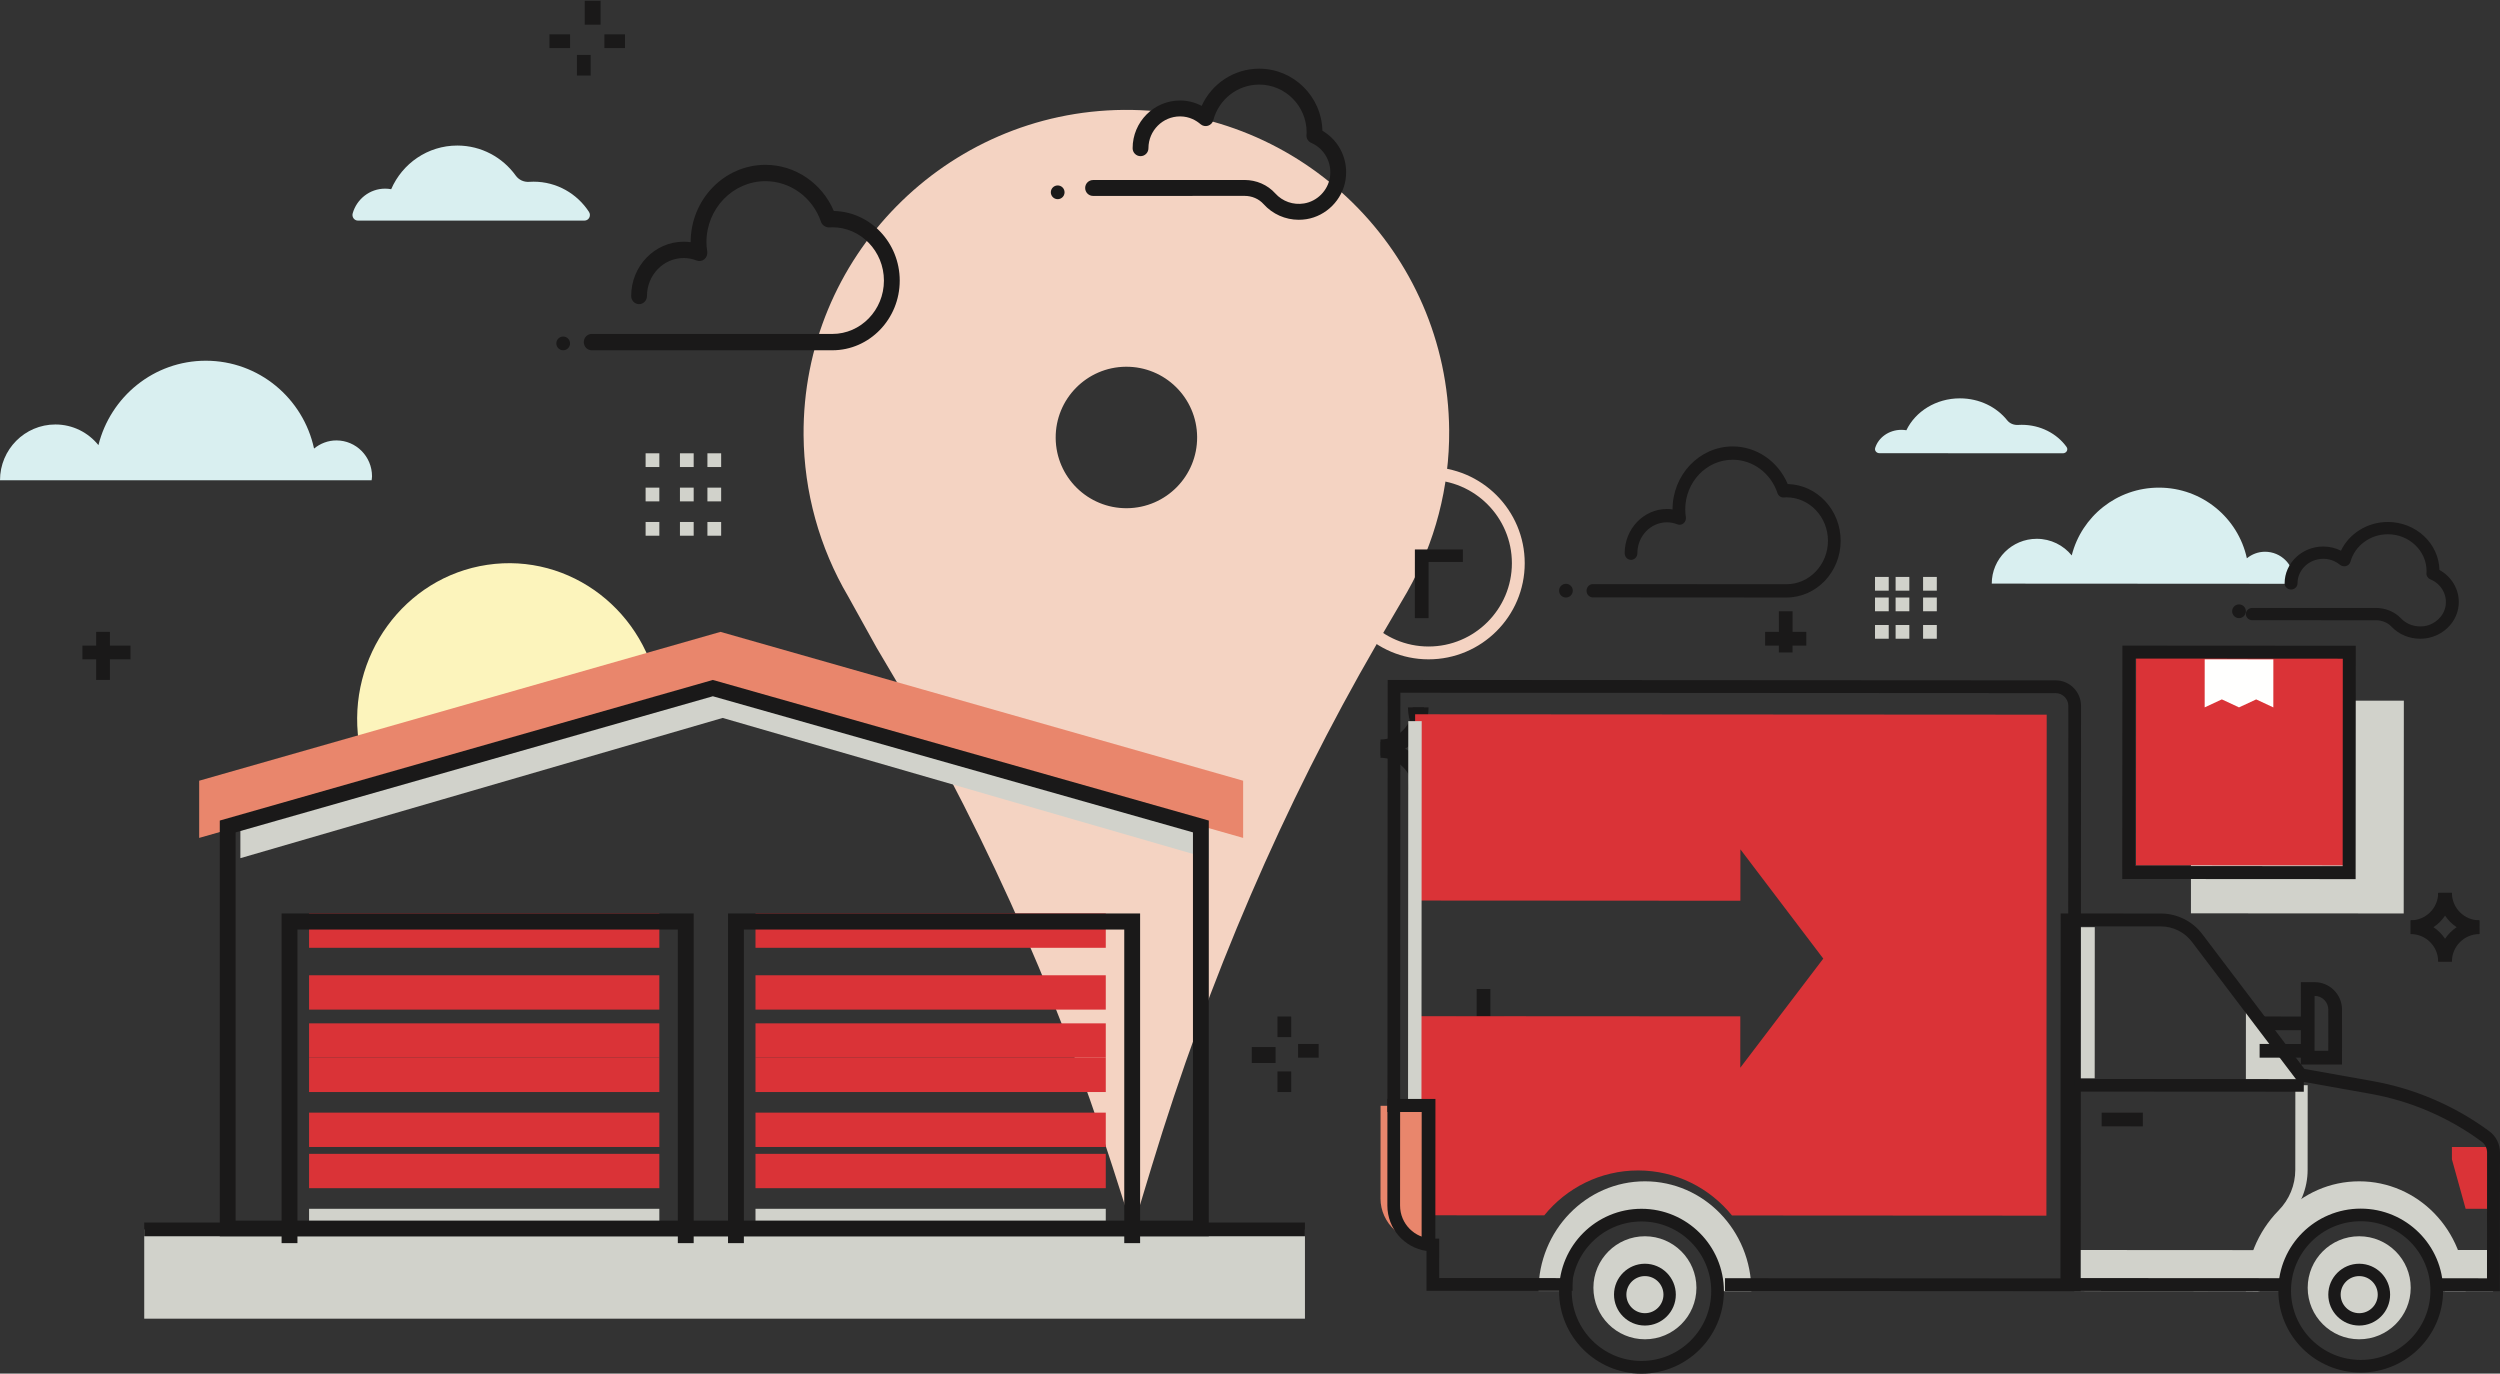 <?xml version="1.0" encoding="UTF-8"?>
<svg width="364px" height="200px" viewBox="0 0 364 200" version="1.1" xmlns="http://www.w3.org/2000/svg" xmlns:xlink="http://www.w3.org/1999/xlink">
    <rect x="0" y="0" width="364" height="200" fill="#333333" stroke="none"/>
    <title>icon-delivers</title>
    <g id="1_Webdesign" stroke="none" stroke-width="1" fill="none" fill-rule="evenodd">
        <g id="1_Startseite" transform="translate(-737, -3264)">
            <g id="icon-delivers" transform="translate(737, 3264)">
                <polygon id="Fill-1" fill="#1A1919" points="215 151 217 151 217 144 215 144"></polygon>
                <polygon id="Fill-2" fill="#1A1919" points="212 150 219 150 219 148 212 148"></polygon>
                <path d="M164.086,73.996 C158.398,74.041 153.751,69.467 153.707,63.778 C153.662,58.09 158.236,53.442 163.923,53.397 C169.61,53.352 174.257,57.927 174.302,63.615 C174.347,69.304 169.773,73.951 164.086,73.996 Z M163.629,16.001 C137.714,16.208 116.797,37.461 117.001,63.381 C117.067,71.627 119.309,79.734 123.486,86.827 L127.635,94.305 L127.687,94.393 C142.071,118.34 153.607,143.724 161.975,169.841 L164.909,179 L167.699,169.795 C175.921,142.668 186.931,117.106 200.417,93.828 L204.88,86.194 C208.948,79.034 211.064,70.888 210.999,62.638 C210.794,36.719 189.544,15.799 163.629,16.001 L163.629,16.001 Z" id="Fill-3" fill="#F4D3C2"></path>
                <polygon id="Fill-4" fill="#1A1919" points="14 99 16 99 16 92 14 92"></polygon>
                <polygon id="Fill-5" fill="#1A1919" points="12 96 19 96 19 94 12 94"></polygon>
                <path d="M201,110 L201,107.667 C203.573,107.667 205.667,105.574 205.667,103 L208,103 C208,106.86 204.86,110 201,110" id="Fill-6" fill="#1A1919"></path>
                <path d="M212,110 C208.14,110 205,106.86 205,103 L207.333,103 C207.333,105.574 209.427,107.667 212,107.667 L212,110" id="Fill-7" fill="#1A1919"></path>
                <path d="M208,115 L205.667,115 C205.667,112.426 203.573,110.333 201,110.333 L201,108 C204.86,108 208,111.14 208,115" id="Fill-8" fill="#1A1919"></path>
                <path d="M207.333,115 L205,115 C205,111.14 208.14,108 212,108 L212,110.333 C209.427,110.333 207.333,112.426 207.333,115" id="Fill-9" fill="#1A1919"></path>
                <polygon id="Fill-10" fill="#D1D2CB" points="94 68 96 68 96 66 94 66"></polygon>
                <polygon id="Fill-11" fill="#D1D2CB" points="94 73 96 73 96 71 94 71"></polygon>
                <polygon id="Fill-12" fill="#D1D2CB" points="94 78 96 78 96 76 94 76"></polygon>
                <polygon id="Fill-13" fill="#D1D2CB" points="99 68 101 68 101 66 99 66"></polygon>
                <polygon id="Fill-14" fill="#D1D2CB" points="99 73 101 73 101 71 99 71"></polygon>
                <polygon id="Fill-15" fill="#D1D2CB" points="99 78 101 78 101 76 99 76"></polygon>
                <polygon id="Fill-16" fill="#D1D2CB" points="103 68 105 68 105 66 103 66"></polygon>
                <polygon id="Fill-17" fill="#D1D2CB" points="103 73 105 73 105 71 103 71"></polygon>
                <polygon id="Fill-18" fill="#D1D2CB" points="103 78 105 78 105 76 103 76"></polygon>
                <polygon id="Fill-19" fill="#D1D2CB" points="21 192 190 192 190 179 21 179"></polygon>
                <polygon id="Fill-20" fill="#1A1919" points="186 151 188 151 188 148 186 148"></polygon>
                <polygon id="Fill-21" fill="#1A1919" points="186 159 188 159 188 156 186 156"></polygon>
                <polyline id="Fill-22" fill="#1A1919" points="191.999 154 189 153.999 189.001 152 192 152.001 191.999 154"></polyline>
                <g id="Group-26" transform="translate(85, 0)" fill="#1A1919">
                    <polygon id="Fill-23" points="97.257 154.773 100.726 154.773 100.726 152.453 97.257 152.453"></polygon>
                    <polygon id="Fill-25" points="0.132 3.593 2.445 3.593 2.445 0.113 0.132 0.113"></polygon>
                </g>
                <polygon id="Fill-27" fill="#1A1919" points="84 11 86 11 86 8 84 8"></polygon>
                <polygon id="Fill-28" fill="#1A1919" points="88 7 91 7 91 5 88 5"></polygon>
                <polygon id="Fill-29" fill="#1A1919" points="80 7 83 7 83 5 80 5"></polygon>
                <path d="M52.231,108 C50.481,95.572 58.86,84.038 70.947,82.238 C83.033,80.438 94.25,89.054 96,101.483 L52.231,108" id="Fill-30" fill="#FCF4BC"></path>
                <g id="Group-34" transform="translate(0, 21)" fill="#D9EFF0">
                    <path d="M85.091,11.12 C85.74,11.12 86.11,10.394 85.754,9.848 C84.031,7.203 81.067,5.453 77.691,5.453 C77.472,5.453 77.255,5.461 77.039,5.476 C76.271,5.528 75.541,5.194 75.09,4.566 C73.181,1.916 70.084,0.192 66.585,0.192 C62.275,0.192 58.575,2.808 56.957,6.548 C56.673,6.497 56.381,6.466 56.083,6.466 C53.83,6.466 51.935,7.99 51.35,10.069 C51.203,10.594 51.58,11.12 52.122,11.12 L85.091,11.12" id="Fill-31"></path>
                    <path d="M54.166,48.347 C54.166,45.463 51.844,43.125 48.98,43.125 C47.74,43.125 46.617,43.581 45.725,44.312 C44.151,37.001 37.697,31.521 29.964,31.521 C22.411,31.521 16.088,36.755 14.331,43.812 C12.852,41.978 10.597,40.804 8.067,40.804 C3.612,40.804 0,44.441 0,48.927 L54.108,48.927 C54.129,48.734 54.166,48.545 54.166,48.347" id="Fill-33"></path>
                </g>
                <path d="M121.191,51 L86.15,51 C85.515,51 85,50.469 85,49.811 C85,49.154 85.515,48.622 86.15,48.622 L121.191,48.622 C125.331,48.622 128.7,45.139 128.7,40.858 C128.7,36.576 125.331,33.094 121.191,33.094 C121.064,33.094 120.94,33.104 120.815,33.112 C120.305,33.157 119.721,32.834 119.55,32.327 C118.344,28.769 115.089,26.378 111.45,26.378 C106.713,26.378 102.859,30.364 102.859,35.262 C102.859,35.68 102.895,36.117 102.973,36.638 C103.036,37.056 102.879,37.477 102.56,37.744 C102.243,38.012 101.81,38.082 101.429,37.931 C100.817,37.692 100.182,37.57 99.544,37.57 C96.597,37.57 94.2,40.048 94.2,43.096 C94.2,43.753 93.685,44.285 93.05,44.285 C92.415,44.285 91.9,43.753 91.9,43.096 C91.9,38.737 95.329,35.192 99.544,35.192 C99.884,35.192 100.223,35.215 100.559,35.263 L100.559,35.262 C100.559,29.052 105.444,24 111.45,24 C115.778,24 119.678,26.665 121.406,30.718 C126.716,30.836 131,35.34 131,40.858 C131,46.45 126.599,51 121.191,51" id="Fill-35" fill="#1A1919"></path>
                <path d="M83,50 C83,50.552 82.552,51 82,51 C81.448,51 81,50.552 81,50 C81,49.448 81.448,49 82,49 C82.552,49 83,49.448 83,50" id="Fill-36" fill="#1A1919"></path>
                <path d="M155,28 C155,28.552 154.553,29 154,29 C153.448,29 153,28.552 153,28 C153,27.448 153.448,27 154,27 C154.553,27 155,27.448 155,28" id="Fill-37" fill="#1A1919"></path>
                <path d="M189.103,32 C187.154,32 185.293,31.185 183.968,29.71 C183.289,28.954 182.284,28.52 181.21,28.52 C181.207,28.52 181.203,28.52 181.2,28.52 C177.59,28.531 170.811,28.532 164.386,28.527 L159.152,28.527 C158.516,28.527 158,28.009 158,27.369 C158,26.729 158.516,26.212 159.152,26.212 L164.387,26.212 C170.809,26.215 177.586,26.214 181.194,26.205 C181.199,26.205 181.204,26.205 181.21,26.205 C182.935,26.205 184.563,26.916 185.678,28.159 C186.731,29.329 188.294,29.879 189.868,29.622 C191.778,29.312 193.327,27.755 193.636,25.834 C193.976,23.715 192.857,21.646 190.915,20.803 C190.47,20.609 190.193,20.156 190.222,19.67 L190.231,19.539 C190.237,19.447 190.244,19.356 190.244,19.264 C190.244,15.432 187.145,12.316 183.335,12.316 C180.203,12.316 177.459,14.446 176.661,17.496 C176.56,17.882 176.268,18.187 175.89,18.307 C175.512,18.424 175.099,18.34 174.798,18.081 C174.198,17.564 173.195,16.948 171.819,16.948 C169.279,16.948 167.213,19.025 167.213,21.58 C167.213,22.22 166.697,22.737 166.061,22.737 C165.425,22.737 164.91,22.22 164.91,21.58 C164.91,17.748 168.009,14.632 171.819,14.632 C172.911,14.632 173.989,14.904 174.963,15.414 C176.439,12.162 179.69,10 183.335,10 C188.34,10 192.425,14.034 192.544,19.039 C195.01,20.469 196.375,23.305 195.91,26.203 C195.445,29.096 193.111,31.443 190.235,31.909 C189.857,31.97 189.479,32 189.103,32" id="Fill-38" fill="#1A1919"></path>
                <polyline id="Fill-39" fill="#D1D2CB" points="176 125 105.216 104.531 35 124.95 35 116.418 105.216 96 176 116.469 176 125"></polyline>
                <polygon id="Fill-40" fill="#DA3337" points="45 138 96 138 96 133 45 133"></polygon>
                <polygon id="Fill-41" fill="#DA3337" points="45 147 96 147 96 142 45 142"></polygon>
                <polygon id="Fill-42" fill="#DA3337" points="45 173 96 173 96 168 45 168"></polygon>
                <polygon id="Fill-43" fill="#DA3337" points="45 167 96 167 96 162 45 162"></polygon>
                <polygon id="Fill-44" fill="#DA3337" points="45 159 96 159 96 154 45 154"></polygon>
                <polygon id="Fill-45" fill="#DA3337" points="45 154 96 154 96 149 45 149"></polygon>
                <polygon id="Fill-46" fill="#D1D2CB" points="45 181 96 181 96 176 45 176"></polygon>
                <polyline id="Fill-47" fill="#1A1919" points="101 181 98.692 181 98.692 135.342 43.308 135.342 43.308 181 41 181 41 133 101 133 101 181"></polyline>
                <polygon id="Fill-48" fill="#DA3337" points="110 138 161 138 161 133 110 133"></polygon>
                <polygon id="Fill-49" fill="#DA3337" points="110 147 161 147 161 142 110 142"></polygon>
                <polygon id="Fill-50" fill="#DA3337" points="110 173 161 173 161 168 110 168"></polygon>
                <polygon id="Fill-51" fill="#DA3337" points="110 167 161 167 161 162 110 162"></polygon>
                <polygon id="Fill-52" fill="#DA3337" points="110 159 161 159 161 154 110 154"></polygon>
                <polygon id="Fill-53" fill="#DA3337" points="110 154 161 154 161 149 110 149"></polygon>
                <polygon id="Fill-54" fill="#D1D2CB" points="110 181 161 181 161 176 110 176"></polygon>
                <polyline id="Fill-55" fill="#1A1919" points="166 181 163.692 181 163.692 135.342 108.308 135.342 108.308 181 106 181 106 133 166 133 166 181"></polyline>
                <polyline id="Fill-56" fill="#E9866C" points="181 122 104.9 100.328 29 122 29 113.672 104.9 92 181 113.672 181 122"></polyline>
                <path d="M34.306,177.716 L173.694,177.716 L173.694,121.194 L103.791,101.375 L34.306,121.193 L34.306,177.716 Z M176,180 L32,180 L32,119.473 L103.788,99 L176,119.472 L176,180 L176,180 Z" id="Fill-57" fill="#1A1919"></path>
                <polygon id="Fill-58" fill="#1A1919" points="21 180 190 180 190 178 21 178"></polygon>
                <path d="M206.043,104 L206.027,131.12 L253.399,131.149 L253.403,123.667 L265.469,139.573 L253.384,155.464 L253.389,147.982 L206.017,147.954 L206,176.944 L224.842,176.956 C228.083,172.966 233.007,170.414 238.514,170.418 C244.02,170.421 248.941,172.979 252.177,176.972 L297.956,177 L298,104.055 L206.043,104" id="Fill-59" fill="#DA3337"></path>
                <polyline id="Fill-60" fill="#1A1919" points="260.996 95 259 94.999 259.003 89 261 89.001 260.996 95"></polyline>
                <polyline id="Fill-61" fill="#1A1919" points="262.999 94 257 93.996 257.001 92 263 92.004 262.999 94"></polyline>
                <path d="M351,136 L351,133.999 C353.207,134 355.001,132.206 355.001,130 L357,130.001 C357,133.311 354.305,136.002 351,136" id="Fill-62" fill="#1A1919"></path>
                <path d="M360.996,136 C357.689,135.998 355,133.306 355,130 L357,130.001 C357,132.205 358.792,134 361,134.001 L360.996,136" id="Fill-63" fill="#1A1919"></path>
                <path d="M357,140 L354.999,139.999 C355.002,137.795 353.206,136 351,135.999 L351,134 C354.313,134.002 357.004,136.694 357,140" id="Fill-64" fill="#1A1919"></path>
                <path d="M356.998,140 L355,139.999 C355.004,136.689 357.693,133.998 361,134 L360.996,136.001 C358.794,136 357.001,137.794 356.998,140" id="Fill-65" fill="#1A1919"></path>
                <polyline id="Fill-66" fill="#D1D2CB" points="206.955 177 205 176.999 205.046 105 207 105.001 206.955 177"></polyline>
                <path d="M207.987,181 C204.126,180.998 200.998,178.086 201,174.497 L201.009,161 L208,161.004 L207.987,181" id="Fill-67" fill="#E9866C"></path>
                <polyline id="Fill-68" fill="#D1D2CB" points="304.989 157 302 156.998 302.011 135 305 135.002 304.989 157"></polyline>
                <polyline id="Fill-69" fill="#D1D2CB" points="327.006 146 327 157.995 335 158 327.006 146"></polyline>
                <path d="M239.509,172 C230.949,171.995 224.005,179.149 224,187.981 L228.559,187.984 C228.562,181.75 233.464,176.699 239.507,176.703 C245.549,176.707 250.445,181.763 250.441,187.997 L255,188 C255.006,179.169 248.07,172.005 239.509,172" id="Fill-70" fill="#D1D2CB"></path>
                <path d="M239.006,177.846 C233.407,177.843 228.85,182.395 228.847,187.994 C228.843,193.593 233.395,198.15 238.994,198.154 C244.593,198.157 249.15,193.605 249.154,188.006 C249.157,182.407 244.605,177.849 239.006,177.846 Z M238.993,200 C232.376,199.996 226.996,194.61 227,187.993 C227.004,181.376 232.391,175.996 239.007,176 C245.624,176.004 251.004,181.39 251,188.007 C250.996,194.624 245.61,200.004 238.993,200 L238.993,200 Z" id="Fill-71" fill="#1A1919"></path>
                <path d="M247,187.505 C246.997,191.647 243.638,195.002 239.496,195 C235.353,194.997 231.998,191.637 232,187.495 C232.003,183.353 235.362,179.997 239.504,180 C243.647,180.003 247.002,183.362 247,187.505" id="Fill-72" fill="#D1D2CB"></path>
                <path d="M239.502,185.8 C238.013,185.799 236.801,187.009 236.8,188.498 C236.799,189.987 238.009,191.199 239.498,191.2 C240.987,191.201 242.199,189.99 242.2,188.502 C242.201,187.013 240.991,185.801 239.502,185.8 Z M239.497,193 C237.016,192.998 234.998,190.978 235,188.497 C235.001,186.016 237.022,183.998 239.503,184 C241.984,184.002 244.002,186.021 244,188.503 C243.999,190.983 241.978,193.001 239.497,193 L239.497,193 Z" id="Fill-73" fill="#1A1919"></path>
                <polyline id="Fill-74" fill="#D1D2CB" points="328.997 188 302 187.983 302.003 182 329 182.017 328.997 188"></polyline>
                <polyline id="Fill-75" fill="#D1D2CB" points="362.996 188 356 187.996 356.004 182 363 182.004 362.996 188"></polyline>
                <path d="M328.796,188 L327,187.999 C327.003,183.552 328.695,179.376 331.766,176.241 C333.329,174.645 334.191,172.549 334.194,170.339 L334.204,158 L336,158.001 L335.99,170.341 C335.987,173.045 334.936,175.605 333.033,177.548 C330.303,180.336 328.798,184.047 328.796,188" id="Fill-76" fill="#D1D2CB"></path>
                <path d="M343.507,172 C334.947,171.995 328.005,179.149 328,187.98 L332.559,187.983 C332.562,181.75 337.465,176.699 343.507,176.703 C349.55,176.707 354.443,181.763 354.44,187.997 L359,188 C359.003,179.169 352.07,172.005 343.507,172" id="Fill-77" fill="#D1D2CB"></path>
                <polyline id="Fill-78" fill="#DA3337" points="362.996 176 358.996 175.998 357 168.799 357 167 363 167.003 362.996 176"></polyline>
                <path d="M363.986,188 L354.733,187.994 L354.736,186.117 L362.105,186.121 L362.118,167.812 C362.118,167.184 361.831,166.596 361.351,166.241 C356.598,162.717 351,160.305 345.169,159.265 L334.466,157.353 L319.136,137.123 C318.075,135.723 316.394,134.887 314.635,134.886 L301.914,134.879 L301.883,186.085 L331.995,186.103 L331.994,187.981 L300,187.961 L300.033,133 L314.637,133.009 C316.98,133.01 319.223,134.125 320.636,135.99 L335.52,155.634 L345.503,157.416 C351.618,158.507 357.486,161.037 362.473,164.733 C363.429,165.441 364,166.592 364,167.813 L363.986,188" id="Fill-79" fill="#1A1919"></path>
                <path d="M302.949,188 L251.161,187.969 L251.162,186.107 L301.101,186.137 L301.151,102.784 C301.151,101.757 300.322,100.921 299.302,100.921 L203.894,100.863 L203.85,175.527 C203.848,178.179 205.991,180.339 208.625,180.34 L209.55,180.341 L209.547,186.082 L228.967,186.093 L228.966,187.955 L207.696,187.942 L207.699,182.137 C204.481,181.68 201.998,178.889 202,175.526 L202.046,99 L299.303,99.059 C301.344,99.06 303.001,100.732 303,102.785 L302.949,188" id="Fill-80" fill="#1A1919"></path>
                <g id="Group-84" transform="translate(302, 157)" fill="#1A1919">
                    <polyline id="Fill-81" points="33.434 1.955 0.061 1.935 0.062 0.1 33.434 0.12 33.434 1.955"></polyline>
                    <path d="M41.729,20.812 C36.13,20.809 31.574,25.335 31.571,30.903 C31.567,36.47 36.117,41.003 41.716,41.006 C47.311,41.009 51.867,36.483 51.873,30.915 C51.873,25.347 47.325,20.815 41.729,20.812 Z M41.713,42.842 C35.1,42.838 29.722,37.482 29.726,30.902 C29.729,24.322 35.113,18.972 41.729,18.976 C48.342,18.98 53.722,24.336 53.718,30.916 C53.712,37.496 48.328,42.846 41.713,42.842 L41.713,42.842 Z" id="Fill-83"></path>
                </g>
                <path d="M351,187.504 C350.997,191.647 347.638,195.002 343.495,195 C339.355,194.997 336,191.637 336,187.496 C336.003,183.353 339.362,179.997 343.505,180 C347.648,180.003 351.003,183.362 351,187.504" id="Fill-85" fill="#D1D2CB"></path>
                <path d="M343.502,185.8 C342.012,185.799 340.8,187.009 340.8,188.499 C340.8,189.987 342.009,191.199 343.498,191.2 C344.988,191.201 346.2,189.99 346.2,188.501 C346.2,187.013 344.991,185.801 343.502,185.8 Z M343.498,193 C341.017,192.998 338.997,190.978 339,188.497 C339,186.016 341.023,183.998 343.502,184 C345.983,184.002 348.003,186.021 348,188.502 C348,190.984 345.98,193.002 343.498,193 L343.498,193 Z" id="Fill-86" fill="#1A1919"></path>
                <polyline id="Fill-87" fill="#1A1919" points="311.999 164 306 163.996 306.001 162 312 162.004 311.999 164"></polyline>
                <path d="M336.999,152.998 L338.998,152.999 L339.001,147.001 C339.001,145.899 338.108,145.001 337.006,145.001 L336.999,152.998 Z M340.996,155 L335,154.996 L335.007,143 L337.006,143.001 C339.209,143.003 341.004,144.797 341,147.002 L340.996,155 L340.996,155 Z" id="Fill-88" fill="#1A1919"></path>
                <polyline id="Fill-89" fill="#1A1919" points="336 150 329 149.995 329.001 148 336 148.005 336 150"></polyline>
                <polyline id="Fill-90" fill="#1A1919" points="336 154 329 153.995 329.001 152 336 152.005 336 154"></polyline>
                <polyline id="Fill-91" fill="#1A1919" points="208.986 182 206.987 181.999 206.999 161.912 202 161.909 202.001 160 209 160.004 208.986 182"></polyline>
                <path d="M208.008,69.869 C201.318,69.865 195.873,75.303 195.869,81.993 C195.865,88.682 201.304,94.127 207.993,94.131 C214.682,94.135 220.128,88.697 220.132,82.008 C220.136,75.318 214.696,69.873 208.008,69.869 Z M207.992,96 C200.273,95.995 193.995,89.711 194,81.992 C194.005,74.272 200.289,67.995 208.009,68 C215.729,68.005 222.005,74.288 222,82.009 C221.996,89.728 215.712,96.005 207.992,96 L207.992,96 Z" id="Fill-92" fill="#F4D3C2"></path>
                <polyline id="Fill-93" fill="#1A1919" points="207.999 90 206 89.999 206.007 80 213 80.004 212.999 81.822 208.004 81.819 207.999 90"></polyline>
                <polyline id="Fill-94" fill="#D1D2CB" points="274.999 86 273 85.999 273.001 84 275 84.001 274.999 86"></polyline>
                <polyline id="Fill-95" fill="#D1D2CB" points="274.999 89 273 88.999 273.001 87 275 87.001 274.999 89"></polyline>
                <polyline id="Fill-96" fill="#D1D2CB" points="274.999 93 273 92.999 273.001 91 275 91.001 274.999 93"></polyline>
                <polyline id="Fill-97" fill="#D1D2CB" points="277.999 86 276 85.999 276.001 84 278 84.001 277.999 86"></polyline>
                <polyline id="Fill-98" fill="#D1D2CB" points="277.999 89 276 88.999 276.001 87 278 87.001 277.999 89"></polyline>
                <polyline id="Fill-99" fill="#D1D2CB" points="277.999 93 276 92.999 276.001 91 278 91.001 277.999 93"></polyline>
                <polyline id="Fill-100" fill="#D1D2CB" points="281.999 86 280 85.999 280.001 84 282 84.001 281.999 86"></polyline>
                <polyline id="Fill-101" fill="#D1D2CB" points="281.999 89 280 88.999 280.001 87 282 87.001 281.999 89"></polyline>
                <polyline id="Fill-102" fill="#D1D2CB" points="281.999 93 280 92.999 280.001 91 282 91.001 281.999 93"></polyline>
                <polyline id="Fill-103" fill="#D1D2CB" points="319 132.981 319.019 102 350 102.019 349.98 133 319 132.981"></polyline>
                <polyline id="Fill-104" fill="#DA3337" points="311 125.981 311.018 95 342 95.018 341.98 126 311 125.981"></polyline>
                <polyline id="Fill-105" fill="#FFFFFE" points="330.996 103 328.497 101.833 325.998 102.997 323.5 101.83 321 102.994 321.005 96 331 96.006 330.996 103"></polyline>
                <path d="M310.889,126.093 L341.095,126.111 L341.112,95.907 L310.907,95.889 L310.889,126.093 Z M342.98,128 L309,127.98 L309.021,94 L343,94.021 L342.98,128 L342.98,128 Z" id="Fill-106" fill="#1A1919"></path>
                <path d="M300.351,66 C300.876,66 301.176,65.469 300.888,65.07 C299.495,63.135 297.094,61.854 294.36,61.853 C294.183,61.853 294.007,61.858 293.833,61.869 C293.21,61.906 292.62,61.662 292.254,61.203 C290.71,59.264 288.203,58.002 285.369,58 C281.878,57.998 278.881,59.91 277.568,62.644 C277.338,62.606 277.102,62.583 276.861,62.583 C275.036,62.582 273.5,63.696 273.026,65.216 C272.906,65.6 273.212,65.985 273.651,65.985 L300.351,66" id="Fill-107" fill="#D9EFF0"></path>
                <path d="M334,84.534 C334,82.216 332.115,80.336 329.789,80.335 C328.782,80.334 327.869,80.7 327.144,81.287 C325.869,75.411 320.629,71.004 314.348,71 C308.213,70.996 303.074,75.199 301.644,80.87 C300.443,79.396 298.612,78.451 296.557,78.45 C292.938,78.448 290.002,81.368 290,84.974 L333.953,85 C333.97,84.845 334,84.694 334,84.534" id="Fill-108" fill="#D9EFF0"></path>
                <path d="M260.107,87 L231.924,86.982 C231.413,86.982 231,86.548 231,86.013 C231,85.478 231.414,85.045 231.925,85.045 L260.108,85.063 C263.438,85.065 266.148,82.229 266.15,78.742 C266.152,75.254 263.445,72.415 260.115,72.413 C260.018,72.413 259.924,72.42 259.83,72.427 L259.726,72.434 C259.297,72.464 258.932,72.196 258.796,71.787 C257.827,68.888 255.211,66.939 252.284,66.938 C248.474,66.935 245.373,70.18 245.371,74.17 C245.37,74.512 245.4,74.878 245.462,75.289 C245.513,75.629 245.387,75.973 245.131,76.191 C244.876,76.408 244.527,76.466 244.22,76.345 C243.727,76.149 243.216,76.049 242.704,76.049 C240.333,76.047 238.404,78.065 238.402,80.547 C238.402,81.082 237.988,81.516 237.477,81.516 C236.966,81.515 236.552,81.081 236.552,80.546 C236.554,76.996 239.315,74.109 242.705,74.111 C242.978,74.111 243.25,74.131 243.521,74.17 C243.521,74.169 243.521,74.169 243.521,74.169 C243.524,69.11 247.455,64.997 252.285,65 C255.766,65.002 258.901,67.175 260.29,70.477 C264.559,70.577 268.003,74.247 268,78.743 C267.998,83.299 264.457,87.003 260.107,87" id="Fill-109" fill="#1A1919"></path>
                <path d="M229,86.001 C229,86.553 228.552,87 227.999,87 C227.447,87 227,86.552 227,85.999 C227,85.447 227.448,85 228.001,85 C228.553,85 229,85.448 229,86.001" id="Fill-110" fill="#1A1919"></path>
                <path d="M327,89.001 C327,89.553 326.552,90 325.999,90 C325.447,90 325,89.552 325,88.999 C325,88.447 325.448,88 326.001,88 C326.553,88 327,88.448 327,89.001" id="Fill-111" fill="#1A1919"></path>
                <path d="M352.37,93 C350.781,92.999 349.263,92.368 348.184,91.228 C347.631,90.643 346.811,90.308 345.931,90.307 C345.931,90.307 345.928,90.307 345.924,90.307 C342.916,90.313 337.216,90.309 331.878,90.305 L327.939,90.303 C327.42,90.303 327,89.902 327,89.408 C327,88.914 327.421,88.513 327.94,88.514 L331.879,88.516 C337.213,88.52 342.916,88.524 345.921,88.518 C345.924,88.518 345.931,88.518 345.935,88.518 C347.341,88.519 348.67,89.069 349.58,90.03 C350.437,90.936 351.709,91.357 352.997,91.163 C354.555,90.924 355.82,89.722 356.073,88.237 C356.35,86.601 355.439,85.002 353.854,84.35 C353.493,84.2 353.267,83.852 353.29,83.477 L353.297,83.366 C353.301,83.299 353.307,83.23 353.307,83.16 C353.311,80.2 350.781,77.791 347.675,77.789 C345.118,77.788 342.879,79.432 342.228,81.788 C342.147,82.086 341.908,82.322 341.597,82.414 C341.29,82.505 340.953,82.44 340.707,82.239 C340.218,81.839 339.402,81.363 338.278,81.362 C336.204,81.361 334.518,82.965 334.518,84.939 C334.518,85.433 334.096,85.833 333.579,85.833 C333.059,85.832 332.639,85.432 332.64,84.938 C332.642,81.978 335.172,79.571 338.278,79.573 C339.169,79.574 340.049,79.784 340.842,80.179 C342.049,77.667 344.704,75.998 347.675,76 C351.759,76.002 355.088,79.121 355.186,82.987 C357.196,84.094 358.309,86.286 357.925,88.524 C357.547,90.759 355.641,92.571 353.294,92.93 C352.987,92.977 352.677,93 352.37,93" id="Fill-112" fill="#1A1919"></path>
            </g>
        </g>
    </g>
</svg>